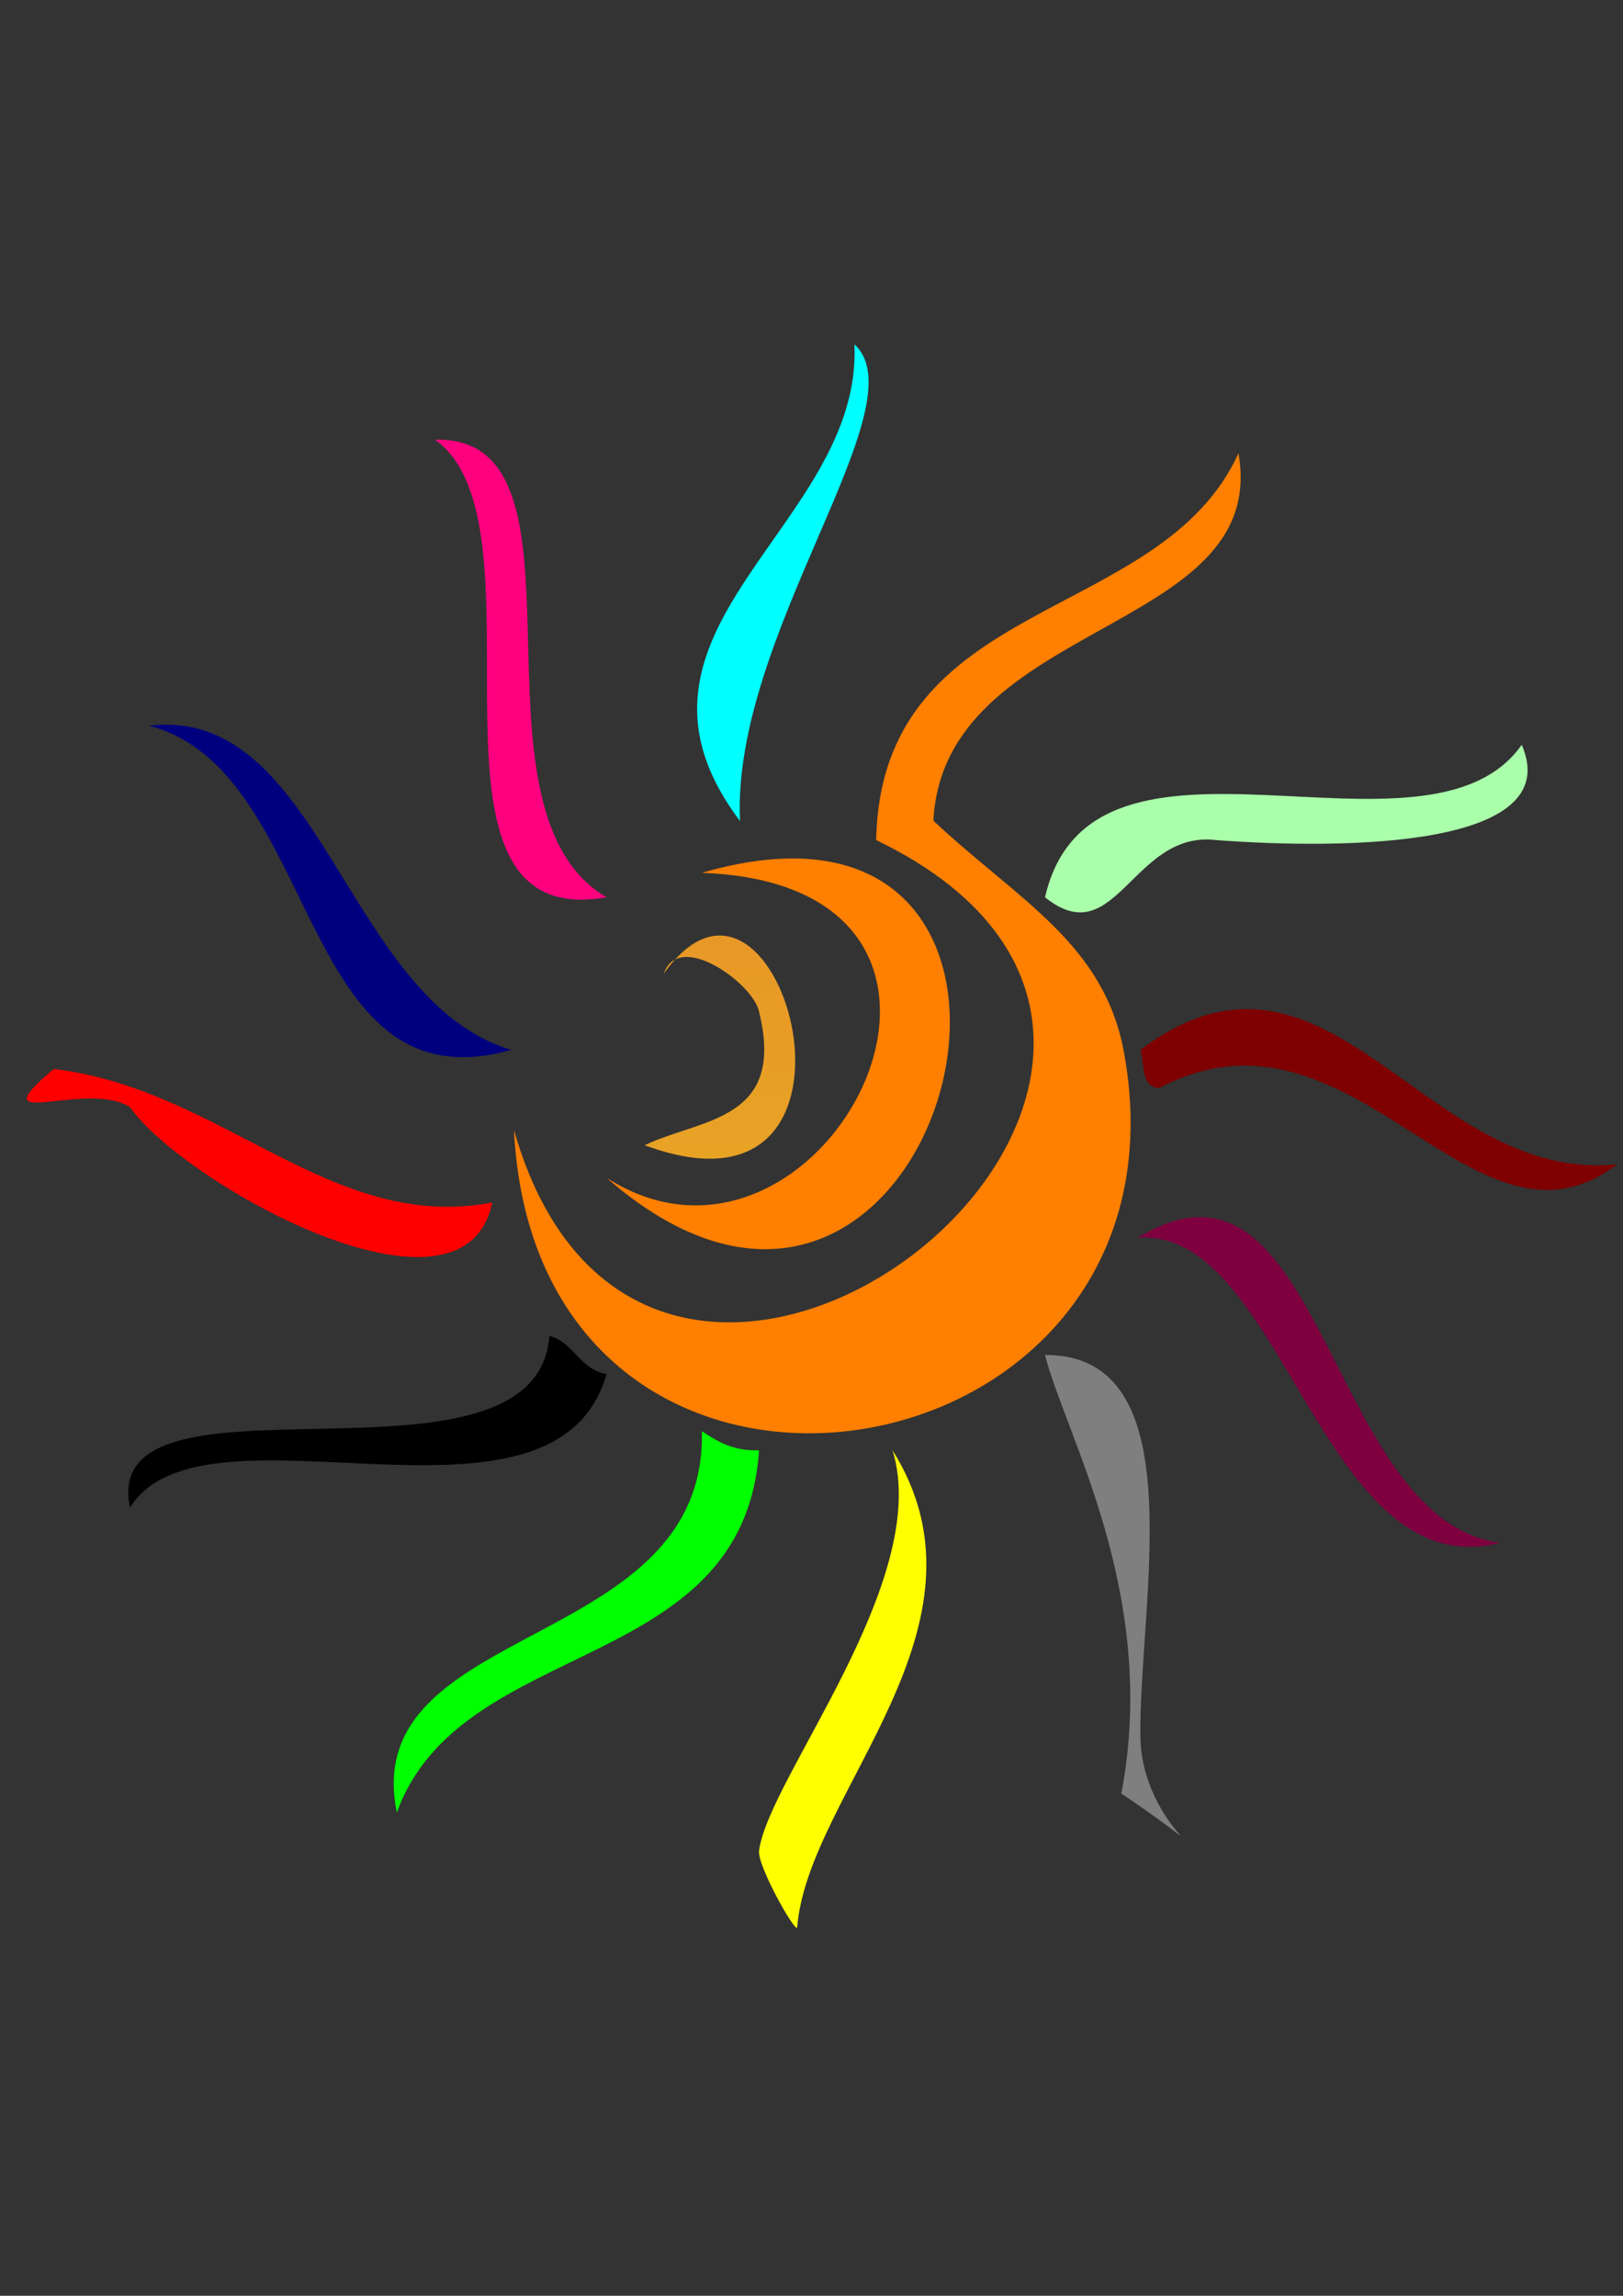 <?xml version="1.0"?><svg width="595.28" height="841.89" xmlns="http://www.w3.org/2000/svg" version="1.1">
 <rect width="100%" height="100%" fill="#333333" stroke="none"/>
 <title>Wraya Colors Logo</title>

 <linearGradient y2="4.431" x2="0.453" y1="-2.669" x1="0.544" id="SVGID_12_">
  <stop offset="0" stop-color="rgb(232,65,39)" id="stop147"/>
  <stop offset="0.325" stop-color="rgb(232,137,41)" id="stop149"/>
  <stop offset="0.65" stop-color="rgb(232,188,33)" id="stop151"/>
  <stop offset="0.883" stop-color="rgb(231,215,19)" id="stop153"/>
  <stop offset="1" stop-color="rgb(231,224,7)" id="stop155"/>
 </linearGradient>
 <g>
  <title>Layer 1</title>
  <path d="m159.559,161.248c62.321,-1.62 7.462,135.509 62.927,167.8c-77.003,13.567 -18.821,-136.345 -62.927,-167.8z" fill-rule="evenodd" fill="#ff007f" clip-rule="evenodd" id="path14"/>
  <path d="m188.511,414.425c50.423,176.715 302.116,-24.613 132.842,-106.37c1.897,-90.27 104.169,-78.752 132.891,-141.82c11.687,66.288 -107.966,60.677 -111.91,134.733c31.26,29.26 62.666,45.026 69.948,85.093c29.066,160.069 -215.196,199.171 -223.771,28.365z" fill-rule="evenodd" fill="#ff7f00" clip-rule="evenodd" id="path27"/>
  <path d="m54.637,266.12c63.565,-7.528 71.911,100.553 132.875,118.883c-79.064,22.355 -69.49,-102.402 -132.875,-118.883z" fill-rule="evenodd" fill="#00007f" clip-rule="evenodd" id="path40"/>
  <path d="m257.427,320.075c156.033,-45.35 89.228,220.081 -34.941,111.861c79.898,50.94 160.761,-107.278 34.941,-111.861z" fill-rule="evenodd" fill="#ff7f00" clip-rule="evenodd" id="path53"/>
  <path d="m593.075,426.965c-52.927,40.563 -96.738,-65.595 -167.832,-27.985c-6.776,-0.18 -5.417,-8.543 -6.973,-13.977c69.342,-52.045 103.909,49.179 174.805,41.962z" fill-rule="evenodd" fill="#7f0000" clip-rule="evenodd" id="path66"/>
  <path d="m180.539,440.949c-10.213,50.31 -112.875,-6.604 -132.875,-34.966c-16.317,-10.245 -56.25,9.918 -27.953,-13.993c61.765,7.316 102.059,60.35 160.828,48.959z" fill-rule="evenodd" fill="#ff0000" clip-rule="evenodd" id="path79"/>
  <path d="m550.112,565.804c-65.577,16.563 -79.473,-116.198 -132.842,-111.878c68.362,-41.905 68.935,102.974 132.842,111.878z" fill-rule="evenodd" fill="#7f003f" clip-rule="evenodd" id="path92"/>
  <path d="m201.505,489.883c9.181,2.488 11.013,12.309 20.98,13.978c-19.001,66.38 -147.409,5.466 -174.821,48.967c-11.717,-56.137 149.225,0.065 153.841,-62.945z" fill-rule="evenodd" fill="#000000" clip-rule="evenodd" id="path105"/>
  <path d="m257.427,524.841c5.646,3.699 11.374,7.3 20.98,7.005c-5.613,82.943 -109.405,67.723 -132.858,132.858c-14.451,-70.471 113.841,-58.622 111.878,-139.863z" fill-rule="evenodd" fill="#00ff00" clip-rule="evenodd" id="path118"/>
  <path d="m313.381,126.274c24.387,22.307 -45.217,106.428 -41.96,174.82c-52.962,-70.275 45.037,-108.08 41.96,-174.82z" fill-rule="evenodd" fill="#00ffff" clip-rule="evenodd" id="path131"/>
  <path d="m558.134,273.125c16.317,37.494 -63.926,38.509 -111.911,34.958c-30.832,-3.879 -36.822,41.963 -62.926,20.965c17.136,-74.875 140.092,-6.482 174.837,-55.923z" fill-rule="evenodd" fill="#aaffaa" clip-rule="evenodd" id="path144"/>
  <path d="m236.446,419.96c20.489,-9.836 51.928,-8.658 41.961,-48.951c-2.094,-10.359 -29.408,-30.081 -34.941,-13.976c42.978,-60.489 85.61,97.272 -7.02,62.927z" fill-rule="evenodd" fill="url(#SVGID_12_)" clip-rule="evenodd" id="path157"/>
  <path d="m383.297,496.889c55.35,-0.263 34.368,90.568 34.974,139.863c0.409,34.859 36.955,50.309 -6.988,20.981c13.96,-73.221 -20.736,-131.811 -27.986,-160.844z" fill-rule="evenodd" fill="#7f7f7f" clip-rule="evenodd" id="path170"/>
  <path d="m327.375,531.846c40.554,64.711 -31.111,125.724 -34.974,174.821c-0.229,3.077 -14.68,-22.356 -13.994,-27.953c3.257,-26.415 63.614,-99.243 48.968,-146.868z" fill-rule="evenodd" fill="#ffff00" clip-rule="evenodd" id="path183"/>
 </g>
</svg>